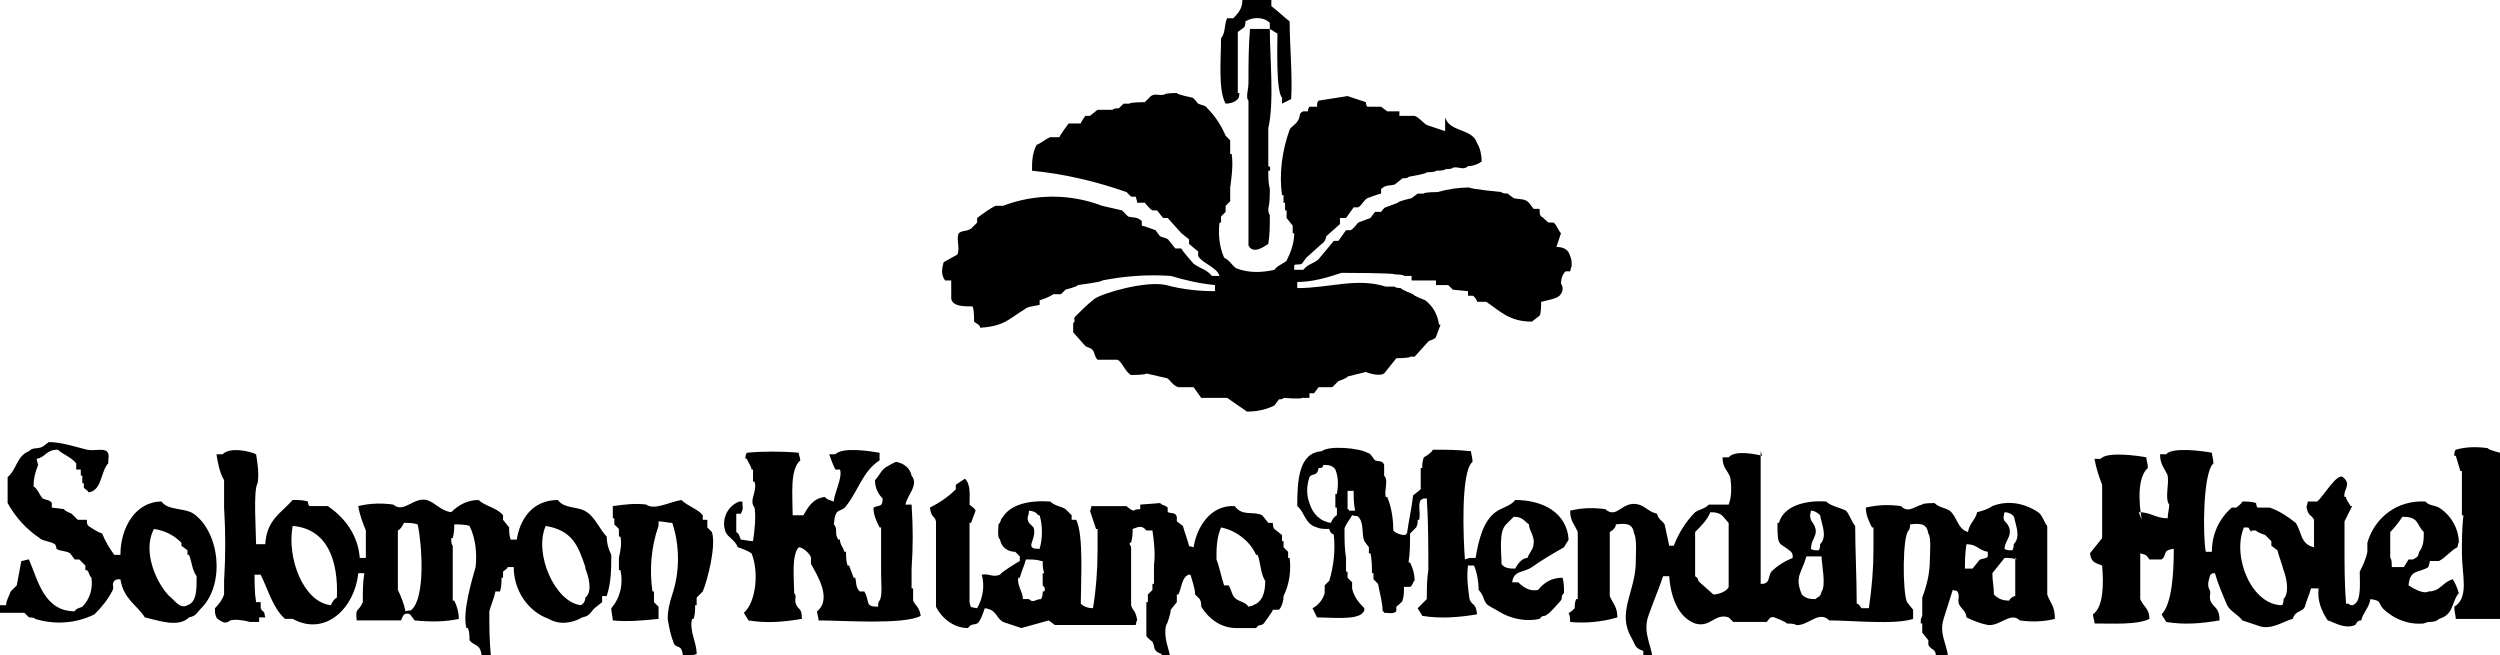 <?xml version="1.0" encoding="UTF-8"?>
<svg xmlns="http://www.w3.org/2000/svg" version="1.1" viewBox="0 0 164 43">
  <defs>
    <style>
      .cls-1 {
        fill-rule: evenodd;
      }
    </style>
  </defs>
  <!-- Generator: Adobe Illustrator 28.7.2, SVG Export Plug-In . SVG Version: 1.2.0 Build 154)  -->
  <g>
    <g id="_レイヤー_1" data-name="レイヤー_1">
      <path id="_パス_539" data-name="パス_539" class="cls-1" d="M81.6,0h1.8v.4c.4.3.8.7,1.2,1,0,1.5.2,3.7.1,5.1-.2.1-.4.2-.6.3v-.4c-.4-.4-.3-3.4-.3-4.2-.2-.1-.3-.2-.5-.3v-.4c-.4-.4-1.1-.4-1.6-.1,0,.1,0,.3-.1.4l-.4.3v4h.1c0,.1,0,.3-.1.4-.2.2-.5.3-.8.3-.5-.9-.3-2.9-.3-4.3.3-.3.2-.9.4-1.3h.4c.4-.4.6-.7.6-1.2M83.3,1.9c0,1.9.3,4.8-.1,6.5v2.5s.2,0,.1.3h-.1c0,.4,0,.8.1,1.2,0,.4,0,.9-.1,1.3,0,.1,0,.3.1.4,0,.7,0,1.3-.1,1.9-.3.2-1,.7-1.3.1V6.6c-.2-.2,0-.7,0-1.2,0-1.2,0-2.3.1-3.5.4,0,.9,0,1.3,0M94.8,7.7c.3,1,1.8.7,2.1,1.7.2.3.3.8.3,1.2-.3.2-.6.3-.9.3-.3.3-.6,0-1,.1h0c0,.1-.5.1-.5.1h0c0,.1-.6.1-.6.1h0c0,.1-.6.1-.6.1h0c0,.1-1.2.3-1.2.3h0c0,.1-.4.1-.4.1,0,0-.5.4-.5.4-.3.1-.6,0-.9.3v.3c-.1,0-.9.3-.9.3-.2.1-.4.5-.6.6h-.3l-.5.7h-.4v.4l-.9.8c0,.1-.1.4-.3.5l-1,.9-.3.4c-.2.1-.4,0-.5.1v.3h.6c.3-.4.7-.4,1-.7l1-1.2h.3l.5-.7h.3c.2-.1.4-.4.5-.5l.8-.3.3-.4h.4s.2-.3.3-.3l.8-.3h0c0-.1.9-.3.9-.3l.4-.3h.4c0-.1.9-.1.9-.1.7-.2,1.4-.3,2.1-.3h0c0,.1,2.1.3,2.1.3h0c0,.1.4.1.4.1l.4.3c.4.1.7,0,1,.3l.3.4h.4c0,.3,0,.4.1.5.2.1.3.3.5.4h.3c.2.1.3.5.5.7-.1.3-.2.6-.3.9.5,0,.8.2.9.6.1.2.1.3.1.7-.1.1,0,0-.1.3h-.3c-.2.2-.3.5-.3.8.2.3.1.6-.1.8-.2.2-.8.3-1.2.4,0,.1,0,.8-.1.9s-.4.3-.5.4c-1.5,0-2.1-.7-3-1.3h-.6c0-.1-.2-.4-.3-.4h-.3v-.3c-.1,0-1-.1-1-.1l-.3-.3h-.8v-.3h-1.6v-.3h-.5c0-.1-.6-.1-.6-.1h0c0-.1-3.5-.1-3.5-.1-.9.3-1.9.6-2.9.6v.4c2.1,0,3.9-.7,5.8-.1h.6c0,.1.4.1.4.1h0c0,.1.8.4.8.4h0c0,.1.8.4.8.4.5.4.8.9.9,1.6h.1l-.3.8c-.1.2-.4.2-.5.3l-.9,1h-.3c0,.1-.9.1-.9.1l-.8,1c-.3.2-1,0-1.2-.1l-1.2.3h0c0,.1-.6.3-.6.3,0,0-.3.3-.4.4h-.9l-.3.4h-.3v.3h-.5c0,.1-1.2,0-1.2,0h0c0,.1-.3.1-.3.1l-.3.4c-.6.3-1.2.4-1.8.4,0,0-1.3-.9-1.3-.9h-1.3c0,.1,0,0,0,0h-.4l-.5-.7h-1c-.4-.1-.6-.6-.8-.6l-1.3-.3h0c0,.1-1,.1-1,.1-.4-.2-.6-.9-.9-1h-1.3c-.2-.2-.2-.5-.3-.6-.1-.2-.4-.2-.5-.3l-.8-.9v-.6c.2-.2,0-.2.1-.4.4-.4.8-.8,1.3-1.2.6-.4,3.4-1.2,4.7-.9,1.1.3,2.2.4,3.2.4v-.4c-1-.1-1.9-.3-2.9-.6-1.5-.1-3,0-4.5.3h0c0,.1-1.6.3-1.6.3h0c0,.1-.8.3-.8.3l-.3.3h-.5c-.3.2-.6.3-.9.4v.3c-.4.1-.8.1-1,.3-1,.6-1.3,1.1-2.9,1.2,0-.2-.3-.3-.4-.4,0-.2,0-.8-.1-1-.6,0-1.3,0-1.4-.5v-1.2h-.4c-.3-.4-.2-.8-.1-1.2l.9-.5c.2-.4-.1-1.1.1-1.4.2-.2.5-.1.8-.3.1-.1.3-.3.4-.4v-.3c.4-.3.8-.6,1.2-.8h.5c2.1-.8,4.4-.8,6.5,0l1.3.3c0,0,.3.3.4.4.3.1.6,0,.9.3v.3c.1,0,.9.3.9.3l.3.4c.2.1.5.1.6.3l.4.5h.4c0,.1.8,1,.8,1,.4.3.9.4,1.2.8h.5c-.2-.6-1.1-.8-1.4-1.3v-.3l-.6-.5v-.3l-.5-.4-.9-1h-.3l-.4-.5h-.3c-.2-.1-.4-.4-.5-.5h-.5c0-.1-.1-.4-.1-.4h-.3s-.3-.3-.3-.3c-2-.7-4.1-1.2-6.2-1.4,0-.6,0-1.1.3-1.7.3-.1.6-.4.9-.5h.6c0-.1.6-.9.6-.9h.8c0-.1.3-.5.3-.5h.3s.5-.4.5-.4h1c0-.1.4-.1.4-.1l.3-.3h.4c0-.1,1-.1,1-.1.1-.1.3-.3.4-.4.3-.2.5,0,.9-.1h0c0-.1.8-.1.8-.1h0c0,.1,1,.3,1,.3.1,0,.3.3.4.4.2.1.5.1.6.3.5.5.9,1.1,1.2,1.8l.3.3v.9h.1c.1.7,0,1.5-.1,2.2v.9l-.3.3v.4l-.3.3v.4h-.1c-.1.8,0,1.6.3,2.3.4.2.5.5.8.7.8.3,1.6.3,2.5.1.2-.3.6-.4.8-.6.3-.6.5-1.2.5-1.8h-.1v-.5l-.4-.5v-.5h-.1v-.5h-.1v-.5h-.1c-.2-1.4,0-2.9.5-4.3.1-.2.5-.4.6-.7.1-.2,0-.4.3-.5h.3c0,0,0-.2.1-.3h.5c0-.2,0-.3.1-.4l1.9-.3,1.2.4c0,0,0,.2.1.3h.9l.4.3h.8v.3h1c.3.1.6.5.8.6l1.2.4M2.5,30.5c-.2.5-.3.9-.3,1.4.3.2.4.6.6.8.2.1.5.1.6.3v.3c.1,0,.8.1.8.1h0c0,.1.5.3.5.3,0,0,.3.3.4.4h.6c0,.2,0,.3.1.4.3.2.6.4.9.5.2.5.5,1,.8,1.4h.4c0-1.8,1-3.5,2.7-3.5.4.6,1.5.4,2.1.8,1.7,1.2,2.1,4.6.5,6.2-.3.3-.3.5-.8.6-.7.7-2,.2-2.9,0-.5-.8-1.4-1.2-1.6-2.5-.3,0-.2,0-.4.1-.2.3,0,.3-.1.6-.3.6-.7,1.1-1.2,1.6-1.2.6-2.6.7-3.9.3h0c0-.1-.4-.1-.4-.1l-.3-.3H0C0,40.4,0,39.7,0,39.7h.4c0-.3.2-.6.3-.9,0,0,.3-.3.4-.4l.3-1.6c.2,0,.3-.1.5-.1.6,1.4,1,3.4,3,3.4.1-.2.3-.2.5-.3.5-.5.7-1.2.6-1.9-.2-.2-.1-.3-.3-.5h-.1v-.3c-.1-.1-.3-.3-.4-.4h-.3l-.3-.4c-.3-.2-.6-.1-.9-.3,0,0,0-.2-.1-.3-.3-.2-.8-.2-1-.4-.9-.6-1.6-1.4-2.1-2.3v-1.7c.6-.5.6-1.4,1.4-1.7.3-.3.5-.1.9-.3l.4-.3c.8,0,1.7.3,2.5.5.5.1,1-.1,1.3.1.2.2.1.4.1.8-.5.5-.4,1.8-1.3,1.9,0-.1-.2-.2-.3-.3v-.3h-.1v-.5h-.1v-.4h-.3v-.4c-.3-.4-.9-.6-1.2-.9-.8,0-.8.5-1.4.6M96.4,36.6h.4c.2-1.2.5-2.4,1.3-3,.4-.3,1-.4,1.3-.8,1.9,0,3.4.9,3.5,2.6-.1.2-.2.3-.3.5-.7.4-1.4.8-2.1,1.3-.6.4-1.2.2-1.3,1h.4c.4.4.8.6,1.3.5.4-.5.9-.8,1.6-.8.1.3.1.7.1,1-.3.3,0,.3-.3.6,0,0-.7.8-.8.8-.2.2-.3,0-.5.3-.9.2-1.9,0-2.7-.5-.3-.2-.6-.3-.8-.5-.2-.3-.2-.6-.5-.9,0-.5-.1-1.1-.3-1.6h-.4c-.1.7,0,1.5.1,2.2.2.5.4.2.5,1-1.2.2-2.4.3-3.6.1-.1-.2-.2-.3-.3-.5,0,0,.6-.6.6-.6,0-.7,0-1.3.1-1.9,0-1.6,0-3.1-.1-4.7-.3,0-.2,0-.4.1-.2.3,0,.8-.1,1.3h-.1c0,.2,0,.3-.1.5-.1.1-.3.3-.4.4,0,.6,0,1.3-.1,1.9h.1c.2.4.3.8.3,1.2-.1,0-.1.3-.3.4h-.4c0,.4,0,.6-.1.9,0,.1-.3.3-.4.4v.3c-.2.2-.5.1-.8.1h0c0-.1-.1-.1-.1-.1,0-.6-.2-1.2-.3-1.8l-.3-.3v-.4h-.1c0-.4,0-.9-.1-1.3h-.1v-.4l-.3-.4c-.2-.5,0-1.2-.4-1.6-.1-.1-.1,0-.4-.1-.1.2-.5.7-.5.9,0,.7,0,1.3.1,1.9v.9h.1v.4l.3.3v.4c.1.5.4.9.8,1.3,0,.3,0,.1-.1.3-.4.5-2.2.3-3,.3-.1-.2-.2-.4-.3-.6.4-.2.7-.6.8-1v-.5l.3-.3c.3-1,.4-2,.3-3,0-.1-.2,0-.3-.4-.3,0-.6,0-.8-.1-.8-.2-.8-1-1.3-1.4,0-1.7.1-3.5,1.6-3.6.5-.4,2.5-.2,3,.1.2,0,.4.4.5.5.3.1.5,0,.6.3v.7c.3.3,0,.9.1,1.4h.1c.3.7.4,1.5.4,2.2.2.2.5.3.8.3h0c0-.1.1-.1.1-.1.1-.8.3-1.6.4-2.5l.5-.4v-1.4h.1c0-.2,0-.4.1-.7.2-.1.5-.3.6-.5.8,0,1.6,0,2.5.1,0,.2.1.4.1.7-.8.6-.6,5.2-.5,6.4M16.9,35.7h.5c.1-1.6,1-2,1.8-2.9.4,0,.7,0,1,.1,0,0,0,.2.1.3h1.2c1.2.8,2,2,2.1,3.4h.4v-1.8c-.2-.5-.4-1-.5-1.6.8-.2,1.6-.2,2.3-.1.7.6,1.3-.5,2.2-.3.6.2.9.7,1.6.8.5-.5,1.1-.8,1.8-.8.4.4,1.2.5,1.6,1v.3c0,0,.4.5.4.5,0,.3,0,.5.1.8h.4c.2-1.3,1-2.6,2.7-2.6.4.6,1.4.4,1.9.8.5.3.9,1.2,1.3,1.6,0,.4.1.8.3,1.2,0,.9,0,1.8-.3,2.7h-.3v.4l-.5.4c-.3.3-.3.5-.8.6-.7.4-1.5.5-2.2.1-1.4-.5-2.3-1.9-2.3-3.4h-.4c0,.1-.2.2-.3.3v.4h-.1c0,.3,0,.6-.1.9h-.3c-.1.5-.3.9-.4,1.3,0,1,0,1.9.1,2.9h-.6c-.1-.8-.5-.6-.8-1,0-.3,0-.5-.1-.8h-.1c-.3-1,.4-3.3.6-4,.1-.9,0-1.9-.4-2.7-.3-.1-.7-.1-1-.1,0,.3,0,.5-.1.9h-.1c0,.2,0,.4.1.5v3.6h.1c.2.4.3.8.3,1.2-.9.2-1.9.2-2.9.1l-.3-.4c-.5-.2-.5.3-.6.4h-2.9c-.1-.9.1-.5.4-1.2,0-.7,0-1.3.1-1.9h-.4c-.2,2.2-2.1,4.2-4.3,3h-.5c-.8-.7-1.1-1.9-1.6-2.9h-.4c0,.6,0,1.2.1,1.8h.3v.4c.2.4.2,0,.3.6h-.4v.3h-.6c-.4-.1-.9-.2-1.3-.1-.1.1-.3.2-.5.1,0,0-.4-.2-.4-.3-.1-.2-.1-.3-.1-.6.3-.3.5-.6.6-.9v-.9c.1-1.6.1-3.2,0-4.8v-1.8c-.3-.5-.4-1.1-.5-1.7h.4c.5-.5,1.8-.2,2.2,0,.1.6.2,1.3.1,1.9-.3.4-.1,3.3-.1,4M52.3,33.8h.4c.3-.5.6-1.1,1.4-1.2.2.2.3.2.6.3,0-.5.6-1.6.4-2.1h-.3c-.2-.4-.3-.7-.4-1h.4c.5-.5,2.3-.2,2.9-.1v.5c-1.1.7-1.4,2-2.2,3-.4.5-.7,0-.8,1.2.3.3,0,.6.3,1h.1c0,.3.2.5.3.8h.1c0,.3,0,.6.1.9h.1l.3.8h.1c.1.3,0,.6.3.9h.3c.4.7,0,1,.9,1,0-.1,0-.3.1-.4.2-.3.1-1.2.1-1.7v-3.1h-.1c-.2-.4-.4-.8-.4-1.3.4-.2.6,0,.6-.6-.3-.3-.5-.7-.5-1.2.3-.3.4-.7.8-.9,0,0,.5-.3.6-.3h0c.5.1.9.4,1,.9.5.6-.3,1.3-.4,1.9h.4c.1,1.5.1,2.8,0,4.2v1.3h.1v.8c.2.4.4.4.5,1-1.1.6-5.1.3-6.7.3,0-.2-.1-.4-.1-.6,1-.8,0-2.4-.4-3.1v-.4c0-.2-.5-.7-.8-.7h0c-.5.5-.3,2.2-.3,3,.2.3,0,.3.1.7.2.5.4.2.4,1-1.2.2-2.3.3-3.5.1-.1-.2-.2-.3-.3-.5.8-.7,1-2.7.5-3.9-.3-.2-.6-.3-.9-.4-.2-.5-.6-.6-.8-1-.3-.8.1-1.7.9-2,0,0,.2,0,.2,0,0,.5.1.4-.1.8h-.3v1.2c.2.1.2.3.3.5.2,0,.5.1.8.1.1-.7.2-1.5.1-2.2-.4-.5.2-1,0-1.7h-.1v-.8h-.1c0-.2-.2-.4-.3-.7h-.1c0-.1,0-.3.1-.4,1.1-.1,2.3-.1,3.4,0,0,.2.1.3.1.5-.7.6-.5,2.3-.5,3.6M115.5,29.6c0,.9,0,1.7,0,2.6v6.1c.3,0,.2,0,.4-.1.2-.2.1-.4.3-.7.4-.4.9-.7,1.4-.9,0-.3,0-.2-.1-.4-.8-.7-.9-.2-.9-1.9h.1c.3-1.1,1.7-1.5,3.1-1.4.3.3.9.4,1.3.6.2.2.4.8.6,1,0,1.5.1,3.4.1,5.1.1,0,.2.1.3.3h.5c.2-1.4.3-2.6.3-3.9v-1.4h-.1c-.2-.4-.4-.8-.4-1.3.8-.2,1.6-.2,2.3-.1.5.5.9,0,1.4-.1h0c0-.1.8-.1.8-.1.3.3.7.3,1,.5.5.4.5,1.2,1.2,1.4.1-.6.5-.8.6-1.3.4-.1.7-.2,1-.4h0c1-.4,2.1-.2,3,.4.3.2.4.7.6.9v4.5c.2.6.5.7.5,1.6-.8.2-1.6.2-2.3.1-.6-.6-1.3.4-2.1.3-.5-.1-1-.3-1.4-.5,0-.4-.4-.6-.5-.9s.1-.5-.1-.8c-.1-.1,0,0-.3-.1-.2.6-.4,1.3-.6,1.9-.3,1,.2,1.6.3,2.5h-.8c0-.6-.3-.4-.5-.8v-.3s-.4-.5-.4-.5v-.6h-.1c0-.3,0-.3.1-.5v-1.2c.3-.8.5-1.6.5-2.5,0-.5.1-1.4-.1-1.7-.1-.6-.4-.7-1.2-.6,0,.1,0,.3-.1.4-.4.4-.4,4-.1,4.7l.4.5v.6c-1.2.4-4,.1-5.5.1-.7-.7-1.4.4-2.2.3h0c0-.1-.6-.1-.6-.1h0c0-.1-.8-.4-.8-.4h0c-.3-.1-.4.2-.5.3h-2.2l-.3-.3c-.9-.3-1.2.7-2.2.4-1.1-.4-1.6-1.7-1.7-3.1h-.4c-.3.9-.7,1.8-1,2.7-.3,1,.2,1.8.3,2.6h-.6v-.4c-.6-.2-.5-.4-.8-.9-.9-1.6.2-2.9.3-4.7,0-.6.1-1.7-.1-2.1-.1-.6-.4-.7-1.2-.6,0,.2-.2.4-.4.5v4.2c.2.5.5.7.5,1.4-1,.3-2.1.4-3.1.3,0-.2,0-.4-.1-.6.1,0,.3-.2.4-.3,0-.2,0-.4.1-.6h.1v-4.4c-.2-.5-.5-.7-.5-1.4.8-.2,1.6-.2,2.3-.1.8.7,1.1-.6,2.2-.3.4.1.7.5,1.2.6.1.4.3.4.5.7l.3,1.4h.3c.3-.8.8-1.6,1.4-2.2.3-.2.6-.2.9-.5h1.3c.2-.5.2-1.2.1-1.8-.2-.5-.5-.6-.5-1.3h.4c.4-.5,1.8-.2,2.2-.1M140.3,33.6c.8,0,1.1.4,1.9.4,0-.3.1-.6.1-.9-.3-.4,0-1.3-.1-1.9-.2-.5-.5-.7-.5-1.4h.4c.4-.5,2.5-.2,3-.1,0,.2.1.4.1.7-.7.6-.7,4.8-.5,5.8h.4c0-1.2.5-2.2,1.3-2.9h.3c.1-.1.3-.2.4-.4.3,0,.6,0,.9.1,0,0,0,.2.1.3h.8c.6.2,1.2.6,1.7,1,.4.6.3,1.4,1.2,1.6v-1.8c-.2-.4-.4-.2-.5-.9.1-.1,0,0,.1-.3h.6c.4-.3,1.3-1.9,1.7-1.6.6.5,0,.8.1,1.3h.1c0,.2.2.4.3.6h.1l-.5,1v1.6c0,1.3,0,2.5.1,3.8.3,0,.1,0,.3.1.3,0,.1,0,.3-.1.4-.3.3-1.4.3-2.1.2-.4.4-.8.5-1.3v-.6c.5-1.7,2-2.8,3.8-2.7.3.3.5.2.9.4.8.5,1.3,1.4,1.3,2.3-.1.1,0,0-.1.3-.4.2-.8.7-1.2.9h-.6c0,.1-.1.4-.1.4-.6.4-1.2.1-1.3,1.2.3.2,1,.6,1.3.4.8,0,.9-.6,1.6-.8.2.3.3.6.4.9-.5.6-.3,1.4-1.3,1.7-.3.3-.6.1-1,.3-1,.1-2-.3-2.7-1-.3-.4-.1-.5-.8-.6-.1.6-.5.9-.6,1.4-.3,0-.3.2-.4.3-.7.3-1.4-.2-1.8-.3-.4-.6-.7-1.3-.6-2.1h-.5c-.1.4-.3.8-.4,1.2-.2.4-.6.2-.8.8-.5.1-1.3.7-2.1.5l-1.2-.4c-.3-.4-.8-.6-1-1-.3-.7-.6-1.4-.8-2.1-.3,0-.1,0-.3.1-.1.3-.2.6-.1.9.2.3,0,.4.1.8.2.5.6.4.6,1.3-1.2.2-2.3.3-3.5.1-.1-.2-.2-.3-.3-.5.7-.7.8-2.8.8-4.3-.8.1-.4.4-.8.7h-.8c-.2-.3-.2-.3-.6-.4v3c.2.5.6.6.6,1.3-.8.4-2.4.3-3.6.3,0-.2-.1-.4-.1-.6.7-.5.7-2,.6-3.2-.5-.2-.7-.2-.8-.8,0,0,.8-1,.8-1v-3.5c-.2-.5-.4-1.1-.5-1.7h.4c.4-.5,2.5-.2,3-.1,0,.2.1.4.1.7-.7.6-.6,2.3-.4,3.4M164,29.7v10.9c-.9,0-1.9,0-2.9,0,0-.2-.1-.5-.1-.8,1-.6.5-2.1.5-3.5,0-.8,0-1.6.1-2.5h-.1v-2.9h-.1c-.1-.3-.2-.7-.3-1h-.1c0-.1,0-.3.1-.4.7-.2,1.4-.2,2.1-.1h0c0,.1.8.3.8.3M86.8,30.5c.3,0,.6,0,.8.3.2.5.2,1,.1,1.6h-.1v.9h.1v.5c-.2.1-.3.3-.4.5-.7-.1-1.2-.6-1.4-1.3-.2-.5-.2-1.1,0-1.7.2-.3.5,0,.6-.6.3,0,.1,0,.3-.1M66.6,36.2c-.5,0-.9-.3-1-.8-.2-.2-.1-.7-.1-1,.2-.2.1-.3.3-.5.5-.8,1.7-1.1,3.1-1,.3.3.7.3,1,.5.1.1.3.3.4.4v.3h.3c.5,1,.3,4.1.3,5.5.2.2.5.3.8.3.2-1.2.3-2.5.3-3.8v-1.4h-.1l-.4-1.2c.1-.1,0,0,.1-.3h2.3c0,0,.3.3.5.3h0c0-.1.4-.1.4-.1v-.3c.1,0,1.3-.1,1.3-.1.2.2.3.1.5.3v.3c.3.1.5,0,.6.3v.3l.4.3c.1.4.3.9.4,1.3.1.1,0,0,.3.1.2-1.3,1.1-2.8,2.7-2.7.5.7,1.2.3,1.8.6l.4.5h.3c0,.1,0,.3.1.4l.5.4v.4h.1v.4l.3.3v.4h.1c.1.8,0,1.7-.4,2.5,0,.3-.1.7-.3.9h-.4c0,.1-.6.9-.6.9-.2.2-.3,0-.5.3h-1.3c-1,0-1.8-.6-2.3-1.4,0-.2,0-.3-.1-.5,0,0-.3-.3-.3-.3,0-.4-.2-.9-.3-1.3-.3,0-.1,0-.3.1-.3.3-.3.8-.5,1.2h-.1v.5s-.4.5-.4.5c0,.2-.2.9-.3,1-.2.9.2,1.5.3,2.3h-.6v-.4c-.6-.2-.4-.4-.6-.8,0,0-.4-.3-.4-.4v-2.2h.1v-.5l.3-.3v-.4h.1v-1.2c.1-.8,0-1.6-.1-2.3h-.4c-.3-.4-.6-.2-.9-.1,0,.3,0,.5-.1.9h-.1c0,.2.1.2.1.3v3.8c.1.4.3.3.4,1-.1.1,0,0-.1.3h-5.3l-.4-.3-1.8.5-1.2-.4c-.5-.3-.4-.8-1.2-.9-.1.3-.3.9-.5,1-.2.1-.4,0-.6.3-.9,0-1.7-.6-2.1-1.4v-5.6c-.1-.4-.3-.2-.4-.9.6-.3,1.2-.7,1.7-1.2v-.3l.6-.4h0c.4.4.3,1.1.3,1.7.1.1.3.2.4.4l-.3.8h-.1v3.8c0,.5,0,1,0,1.4.1.4,0,.3.5.4.4-.7.5-1.5.3-2.2.5-.1.7.2,1.2,0h0c.1-.2,1.3-.9,1.3-.9v-.3ZM88.8,32.2c0,.4,0,.9.1,1.3h-.4c0-.1-.1-.1-.1-.1,0-.4,0-.8,0-1.2h.4ZM45.4,43h-.6c-.1-.8-.4-.4-.6-.8-.2-.5-.3-1-.4-1.6,0-.5.1-1,.3-1.6.5-1.5.5-3.2,0-4.7-.3,0-.6-.1-.9-.1v.3c-.5,1.4-.6,2.9-.4,4.3h.1v.7l.3.3v.8c-1,.1-2,.2-3,.1,0-.2-.1-.5-.1-.8.6-.7.8-1.6.6-2.5h-.1v-.8c.1-.5.2-.9.1-1.4h-.1v-.5l-.3-.3v-.4h-.1v-.8c.7-.1,1.5-.2,2.2-.1.5.4,1.6-.2,2.3-.3.4.4,1.1.6,1.4,1v.3h.3v.5l.3.3c.3.9-.3,3.2-.6,3.9,0,0-.3.3-.4.4v.5h-.1c0,.3,0,.6-.1.9h-.1c-.2.8.3,1.5.3,2.3M68.2,33.8c.2.7.2,1.5,0,2.2-.3,0-.4,0-.5-.1-.2-.2.3-.7.1-1.3l-.3-.3c-.2-.4,0-.4,0-.8.2,0,.5.1.6.3M119.4,33.8c.1.6.5,1.4,0,1.9,0,.1,0,.3-.1.4-.2,0-.4,0-.5-.1,0-.6.4-.8.3-1.3s-.5-.5-.3-1.2c.2,0,.4.1.6.3M132.1,33.8c.1.6.5,1.4,0,1.9,0,.1,0,.3-.1.4-.2,0-.4,0-.5-.1,0-.5.5-.8.3-1.4-.2-.5-.5-.3-.3-1,.2,0,.5.1.6.3M113.4,34.3v4.2c-.1.3-.7.5-1,.5l-.9-.8c-.2-.2,0-.2-.3-.4,0-1,0-1.9,0-2.9.4-.4.8-.8,1-1.3.8,0,.8.3,1.2.7M99.4,37.3c-.3,0-.7,0-.9-.3,0-.8-.2-2.1.3-2.6.2-.2.3-.3.5-.5.6,0,.7.3,1,.5,0,.4.4.8.3,1.3,0,.3-.3.6-.4.9-.3,0-.6.3-.8.7M156.9,36.6h-.1v-1.7c.3-.3.6-.7.8-1,1.1,0,.9.5,1.4,1,0,.5,0,.9-.3,1.3-.1.4-.1.3-.4.5h-.3l-.3.5h-.8c0-.3,0-.5-.1-.6M26.1,38.7v-3.9c.2-.1.3-.3.4-.5.3,0,.6,0,.9.1.3,1.4.5,4.8-.4,5.6-.1.1-.1,0-.4.1-.1-.5-.3-1-.5-1.4M11.9,35.5v.3l.4.3v.3h.1c.2.5.2,1,.5,1.4,0,.9,0,1.7-.6,1.9-.5.3-.9-.4-1.2-.6-.8-.8-1.8-2.9-1-4.4.7.1,1.3.4,1.8.9M22.1,39.2c-.2.1-.3.3-.4.5-1.8-.2-2.9-3.1-2.5-5.2,2.3.2,3,2.3,2.9,4.7M38.4,37.3c.2.5.5,1.5,0,1.9,0,.2-.1.4-.3.5-1.7-.2-3.1-3.4-2.3-5.2,1.7.3,2.1,1.2,2.6,2.7M82.5,36.4c.2.5.2,1.3.5,1.7,0,.8-.2,1.4-.8,1.6-.1.1,0,0-.3.1-.2-.3-.5-.3-.8-.5s-.3-.6-.5-.9h-.3c-.2-.6-.3-1.2-.5-1.7,0-.7,0-1.4.3-2.1,1,.2,1.9.9,2.3,1.8M147.7,34.8h.3c0,.1.6.3.6.3.1.1.3.3.4.4v.3l.4.3c.1.4.3.9.4,1.3.2.5.4,1.5,0,1.9,0,.1,0,.3-.1.4-2,0-3.3-3.2-2.5-5.1.5,0,.2,0,.5.3M130.4,36.2v.3c-.1.2-.5.1-.6.3l-.4.5h-.5c0-.4,0-1,.1-1.6.7,0,.8.4,1.4.5M119.5,36.6c0,.4.3,1.8,0,2.2-.1.4-.2.3-.4.5-.3,0-.6,0-.9-.3-.5-1.2,0-1.4.3-2.5.3,0,.7,0,1,0M132.2,36.6c0,.8,0,1.6,0,2.5-.1,0-.3.1-.4.3-.4,0-.7-.1-1-.4,0-.5-.1-.9-.1-1.4l.8-1c.3,0,.5,0,.8.1M68.4,36.8c0,.3,0,.5.1.8h-.1v.8c.1.1.2.2.1.4h-.1c0,.2,0,.3-.1.5-.4,0-.5.3-.8,0h-.4c0-.5-.4-.9-.3-1.4h.1c.1-.4.3-.8.4-1.2.4,0,.7,0,1,.1"/>
    </g>
  </g>
</svg>